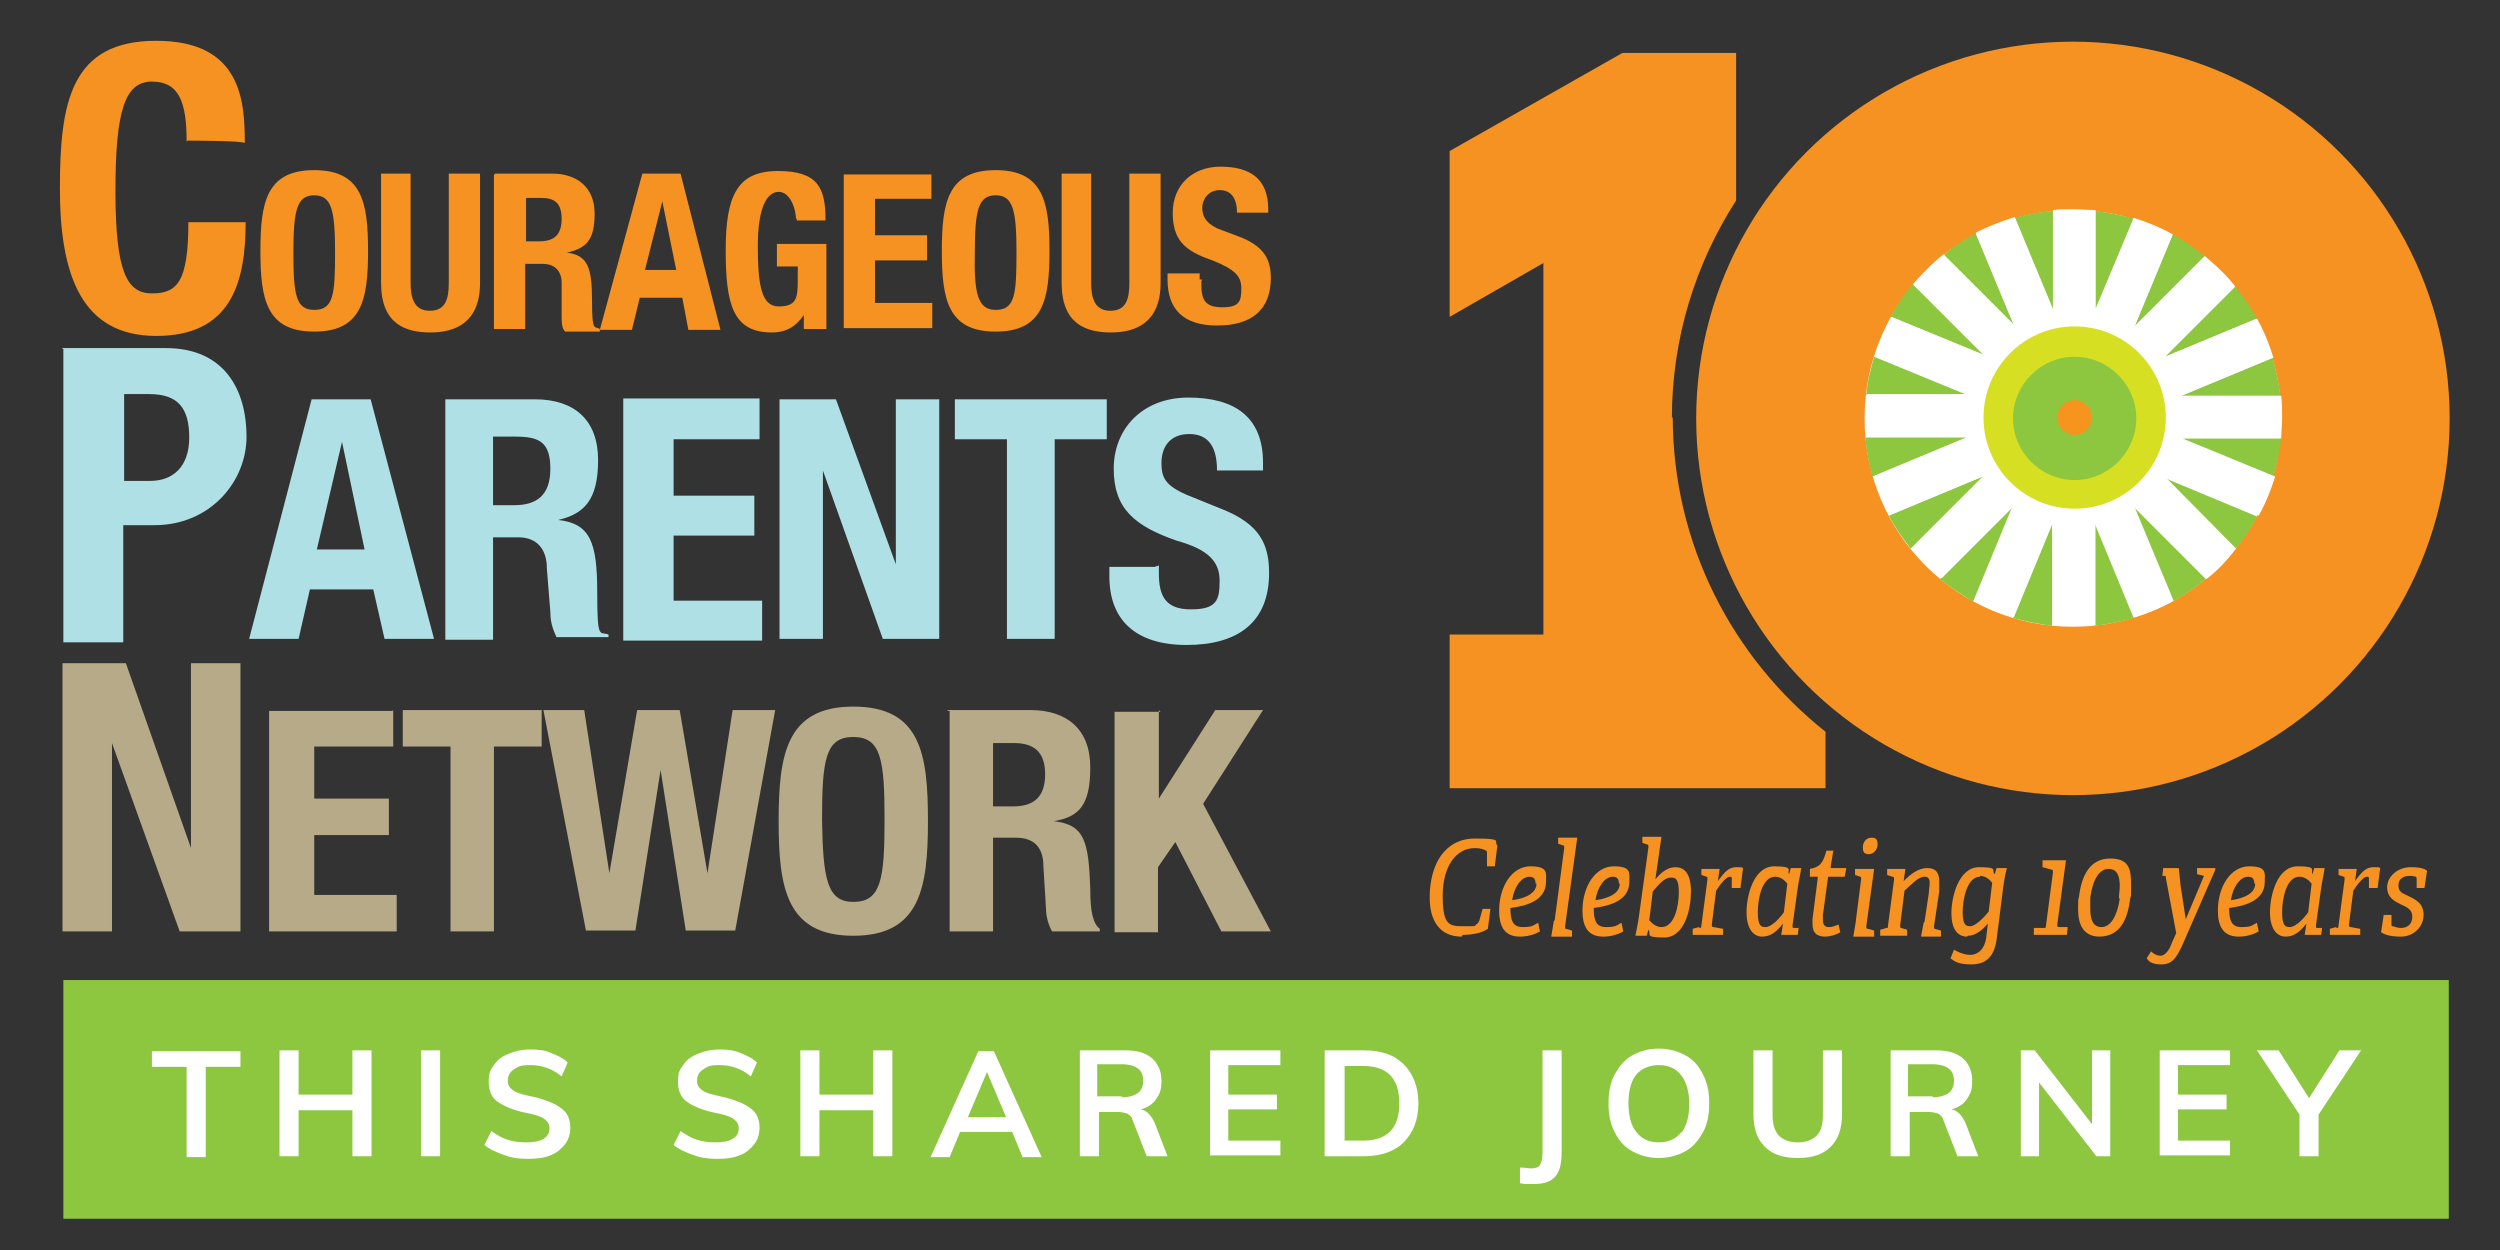 <?xml version="1.0" encoding="UTF-8"?>
<svg id="Layer_1" data-name="Layer 1" xmlns="http://www.w3.org/2000/svg" version="1.1" viewBox="0 0 288 144">
  <rect x="0" y="0" width="288" height="144" fill="#333333" stroke="none"/>
  <defs>
    <style>
      .cls-1 {
        fill: #8dc63f;
      }

      .cls-1, .cls-2, .cls-3, .cls-4, .cls-5, .cls-6, .cls-7, .cls-8 {
        stroke-width: 0px;
      }

      .cls-2 {
        fill: none;
      }

      .cls-3 {
        fill: #f7941d;
      }

      .cls-4 {
        fill: #afe0e5;
      }

      .cls-5 {
        fill: #b6aa89;
      }

      .cls-6 {
        fill: #d7df23;
      }

      .cls-7 {
        fill: #f59222;
      }

      .cls-8 {
        fill: #fff;
      }
    </style>
  </defs>
  <g>
    <path class="cls-7" d="M168.4,107.9c-2.6,0-3.7-1.9-3.7-4.5,0-3.9,1.8-6.8,5.2-6.8s2.1.3,2.6.8l-.3,2.4h-.9v-1.5c0-.2,0-.2-.1-.3-.3-.2-.8-.3-1.3-.3-2.1,0-3.7,2-3.7,5.5s.8,3.5,2.5,3.5,1,0,1.5-.3c0,0,.1-.1.2-.3l.4-1.4h.9l-.3,2.3c-.7.5-1.9.7-2.9.7Z"/>
    <path class="cls-7" d="M175.1,107.9c-1.8,0-2.4-1.2-2.4-3,0-2.8,1.5-5.1,3.6-5.1s1.8.8,1.8,1.8c0,2.3-2.6,2.8-4.1,3,0,1.3.2,2.2,1.4,2.2s1.2-.2,1.8-.5l.2,1c-.7.4-1.5.6-2.3.6ZM176.9,101.8c0-.5-.2-.8-.7-.8-1,0-1.8,1.3-2,2.7.8-.1,2.8-.5,2.8-1.9Z"/>
    <path class="cls-7" d="M179.1,106l1.1-8.3c0-.2,0-.3-.1-.3l-.6-.2v-.7h2.2l-1.4,10.2c0,.2,0,.3.1.3l.7.2v.7h-2.4c0,0,.3-1.8.3-1.8Z"/>
    <path class="cls-7" d="M184.7,107.9c-1.8,0-2.4-1.2-2.4-3,0-2.8,1.5-5.1,3.6-5.1s1.8.8,1.8,1.8c0,2.3-2.6,2.8-4.1,3,0,1.3.2,2.2,1.4,2.2s1.2-.2,1.8-.5l.2,1c-.7.4-1.5.6-2.3.6ZM186.5,101.8c0-.5-.2-.8-.7-.8-1,0-1.8,1.3-2,2.7.8-.1,2.8-.5,2.8-1.9Z"/>
    <path class="cls-7" d="M188.8,105.6l1.1-8c0-.2,0-.3-.1-.3l-.6-.2v-.7h2.2l-.7,4.9h0c.8-1,1.6-1.4,2.3-1.4,1.1,0,1.8.8,1.8,2.8s-.7,5.3-3.1,5.3-1.4-.4-1.8-.9h0s-.2.7-.2.7h-1.3c.1-.6.3-1.4.4-2.2ZM191.4,106.8c1.5,0,2-2.4,2-4s-.4-1.7-.9-1.7c-.8,0-1.4.8-2.1,1.6l-.4,3.3c.4.5.9.8,1.4.8Z"/>
    <path class="cls-7" d="M195.8,106.9c.1,0,.2,0,.2-.3l.7-5.3c0-.2,0-.3-.1-.3l-.6-.2v-.7h2.1l-.2,1.4h0c.8-1.1,1.3-1.6,2.1-1.6s.6,0,.8.1l-.3,2.3h-1c0,0,0-1.1,0-1.1,0-.1,0-.2-.2-.2s-.6.1-1.6,1.6l-.5,3.9c0,.2,0,.3.2.3l1.1.2v.7h-3.5v-.7c0,0,.7-.2.7-.2Z"/>
    <path class="cls-7" d="M205.4,106.4c-.7.9-1.4,1.5-2.4,1.5s-1.8-.9-1.8-2.8.8-5.3,3.2-5.3,1.4.5,1.7.9l.2-.7h1.2c-.1.8-.3,1.5-.4,2.3l-.6,4.3c0,.2,0,.3.1.3h.6c0,.1-.1.8-.1.8h-1.9l.2-1.3h0ZM204.5,101c-1.5,0-2,2.5-2,4.1s.4,1.7.9,1.7,1.3-.6,2.1-1.7l.4-3.3c-.3-.4-.8-.8-1.4-.8Z"/>
    <path class="cls-7" d="M210.3,107.9c-1.1,0-1.5-.5-1.5-1.5s0-.3,0-.5l.6-4.7c0,0,0-.2,0-.2h-.9v-.9c1.1-.2,1.5-.6,1.9-2.1h.8l-.3,1.8c0,.1,0,.2,0,.2h1.8l-.2,1h-1.9l-.6,4.4c0,.2,0,.4,0,.6,0,.5.2.8.7.8s.8-.2,1.1-.3l.2.9c-.5.3-1.2.5-1.8.5Z"/>
    <path class="cls-7" d="M213.8,106l.6-4.7c0-.2,0-.3-.1-.3l-.6-.2v-.7h2.2l-.9,6.6c0,.2,0,.3.2.3l.7.2v.7h-2.4c0,0,.3-1.8.3-1.8ZM214.6,97.6c0-.6.4-1.1,1-1.1s.7.3.7.8-.4,1.1-1,1.1-.7-.3-.7-.8Z"/>
    <path class="cls-7" d="M221.7,106.2l.5-3.3c0-.4.1-.9.1-1.2,0-.5-.2-.7-.6-.7-.7,0-1.4.8-2.3,1.6l-.5,4c0,.2,0,.3.1.3l.7.2v.7h-3.1v-.7c.1,0,.7-.2.7-.2.2,0,.2,0,.2-.3l.7-5.3c0-.2,0-.3-.2-.3l-.6-.2v-.7h2.1l-.2,1.4h0c.8-.8,1.7-1.5,2.7-1.5s1.4.5,1.4,1.6,0,.8,0,1.1l-.6,4c0,.2,0,.3.1.3l.7.2v.7h-2.3c0,0,.3-1.6.3-1.6Z"/>
    <path class="cls-7" d="M226.6,107.9c-1.1,0-1.8-.9-1.8-2.7s.8-5.3,3.2-5.3,1.3.4,1.8.8l.2-.7h1.2c-.2.7-.3,1.3-.4,2l-.8,6.3c-.3,2-1.3,2.8-2.9,2.8s-2-.4-2.4-.7l.4-1c.3.2,1.1.6,1.9.6s1.6-.6,1.8-1.9l.2-1.7h0c-.6.7-1.4,1.4-2.3,1.4ZM228.1,101c-1.5,0-2,2.6-2,4.1s.4,1.6.9,1.6,1.5-.9,2.1-1.7l.4-3.3c-.3-.4-.8-.8-1.4-.8Z"/>
    <path class="cls-7" d="M235.5,106.9c.1,0,.2,0,.2-.3l.8-6.1c0-.2,0-.3-.1-.3l-1.1-.3v-.8h2.7l-1,7.4c0,.2,0,.3.2.3h1c0,.1-.1.9-.1.9h-3.8v-.8c.1,0,1.3,0,1.3,0Z"/>
    <path class="cls-7" d="M241.9,107.9c-1.9,0-2.5-1.4-2.5-3.1s0-.9.1-1.5c.3-2.5,1.3-4.4,3.6-4.4s2.4,1.4,2.4,3.1,0,1-.1,1.5c-.3,2.5-1.2,4.4-3.6,4.4ZM244.1,103.5c0-.5.1-1,.1-1.4,0-1.2-.3-2-1.3-2s-1.8,1.1-2.1,3.3c0,.5,0,1,0,1.3,0,1.2.3,2.1,1.3,2.1s1.8-1.2,2.1-3.3Z"/>
    <path class="cls-7" d="M249.6,100.9h-.5c0-.1.1-.9.1-.9h1.8c0,0,.2,2,.2,2l.6,3.9h0l2.1-5-.8-.2v-.7h2.1v.2c0,0-3.8,8.7-3.8,8.7-.7,1.5-1.2,2.2-2.4,2.2s-1.5-.4-1.7-.7l.5-.8c.2.2.6.5,1.1.5s1-.6,1.3-1.5l.5-1.1-1.2-6.4c0-.2,0-.2-.2-.3Z"/>
    <path class="cls-7" d="M257.9,107.9c-1.8,0-2.4-1.2-2.4-3,0-2.8,1.5-5.1,3.6-5.1s1.8.8,1.8,1.8c0,2.3-2.6,2.8-4.1,3,0,1.3.2,2.2,1.4,2.2s1.2-.2,1.8-.5l.2,1c-.7.4-1.5.6-2.3.6ZM259.7,101.8c0-.5-.2-.8-.7-.8-1,0-1.8,1.3-2,2.7.8-.1,2.8-.5,2.8-1.9Z"/>
    <path class="cls-7" d="M265.7,106.4c-.7.9-1.4,1.5-2.4,1.5s-1.8-.9-1.8-2.8.8-5.3,3.2-5.3,1.4.5,1.7.9l.2-.7h1.2c-.1.8-.3,1.5-.4,2.3l-.6,4.3c0,.2,0,.3.1.3h.6c0,.1-.1.8-.1.8h-1.9l.2-1.3h0ZM264.9,101c-1.5,0-2,2.5-2,4.1s.4,1.7.9,1.7,1.3-.6,2.1-1.7l.4-3.3c-.3-.4-.8-.8-1.4-.8Z"/>
    <path class="cls-7" d="M269.2,106.9c.1,0,.2,0,.2-.3l.7-5.3c0-.2,0-.3-.1-.3l-.6-.2v-.7h2.1l-.2,1.4h0c.8-1.1,1.3-1.6,2.1-1.6s.6,0,.8.1l-.3,2.3h-1c0,0,0-1.1,0-1.1,0-.1,0-.2-.2-.2s-.6.1-1.6,1.6l-.5,3.9c0,.2,0,.3.2.3l1.1.2v.7h-3.5v-.7c0,0,.7-.2.7-.2Z"/>
    <path class="cls-7" d="M278.4,101c-.2,0-.4-.1-.8-.1-.7,0-1.3.3-1.3,1.1s.5.9,1.1,1.2c.8.4,1.8.8,1.8,2.2s-1.2,2.5-2.6,2.5-2-.3-2.3-.5l.3-2h.9c0,0,0,1.1,0,1.1,0,.1,0,.2.1.2.2,0,.5.2,1,.2.8,0,1.3-.5,1.3-1.3s-.6-1.1-1.3-1.4c-.8-.4-1.6-.8-1.6-2s1.2-2.3,2.7-2.3,1.7.3,1.9.4l-.3,2h-.9c0,0,0-1,0-1,0-.2,0-.2-.1-.3Z"/>
  </g>
  <g>
    <path class="cls-5" d="M14.5,76.4l7.5,21.3v-21.3h5.7v30.9h-7l-7.8-21.7v21.7h-5.7v-30.9h7.3,0ZM45.3,81.8v4.2h-9.1v6h8.6v4.2h-8.6v6.9h9.5v4.2h-14.7v-25.4h14.2ZM62.4,81.8v4.2h-5.5v21.3h-5v-21.3h-5.5v-4.2h16,0Z"/>
    <path class="cls-5" d="M62.4,81.8h4.9l2.9,18.8,3.2-18.8h4.9l3.2,18.8,2.9-18.8h4.9l-4.6,25.4h-5.7l-2.9-18.5-2.9,18.5h-5.7l-4.9-25.4ZM98.3,81.4c7.8,0,8.6,5.5,8.6,13.2s-.9,13.2-8.6,13.2-8.6-5.5-8.6-13.2.9-13.2,8.6-13.2ZM98.3,103.9c3.2,0,3.6-2.6,3.6-9.5s-.4-9.5-3.6-9.5-3.6,2.6-3.6,9.5c.1,6.9.6,9.5,3.6,9.5ZM109.2,81.8h9.5c4.2,0,6.9,2.2,6.9,6.6s-1.3,5.7-4.2,6.2c3.6.4,4,2.4,4.2,7.8,0,2.6.3,4,1.1,4.6v.3h-5.5c-.4-.7-.7-1.7-.7-2.6l-.3-4.9c0-2-.9-3.3-3.2-3.3h-2.6v10.8h-5v-25.4h-.3,0ZM114.5,92.9h2.2c2.4,0,3.7-1.1,3.7-3.7s-1.3-3.6-3.6-3.6h-2.4v7.3h.1ZM133.5,81.8v10.2l6.5-10.2h5.5l-6.9,10.8,7.8,14.7h-5.7l-5.3-10.3-2,2.9v7.5h-5v-25.4h5.3Z"/>
  </g>
  <path class="cls-4" d="M7.2,40.1h11.9c6.9,0,9.3,5,9.3,10.2s-4.2,10.2-10.6,10.2h-3.6v13.5h-6.9v-33.8h-.1ZM14.1,55.4h3.2c2.6,0,4.5-1.6,4.5-5s-1.3-5-4.6-5h-2.9v10.1h-.1ZM35.8,46h6.9l7.3,27.6h-5.7l-1.3-5.7h-7.3l-1.3,5.7h-5.7l7.2-27.6ZM36.5,63.3h5.5l-2.6-12.4-2.9,12.4ZM51.3,46h10.3c4.6,0,7.3,2.4,7.3,7s-1.6,6.2-4.6,6.9c3.7.4,4.5,2.6,4.5,8.3s.3,4.5,1.3,4.9v.3h-6c-.4-.9-.7-1.7-.7-2.9l-.4-5c0-2.2-1.1-3.6-3.3-3.6h-2.9v11.8h-5.5v-27.7h0ZM56.8,58.2h2.4c2.6,0,4.2-1.1,4.2-4.2s-1.3-3.7-4-3.7h-2.6v7.9h0ZM87.5,46v4.6h-9.9v6.5h9.3v4.6h-9.3v7.5h10.2v4.6h-16v-27.9h15.7ZM96.3,46l6.9,19v-19h5v27.6h-6.5l-6.9-19.4v19.4h-5v-27.6h6.5ZM127.5,46v4.6h-6v23h-5.5v-23h-6v-4.6h17.5ZM133.5,65.1v.9c0,2.6.7,4.2,3.7,4.2s3.3-1.1,3.3-3.3-1.3-3.6-4.9-4.6c-4.9-1.7-7.3-3.7-7.3-8.3s3.3-8.2,8.6-8.2,8.6,2.2,8.6,7.5v.9h-5.3c0-2.6-.9-4.2-3.2-4.2s-3.2,1.6-3.2,3.3.4,2.6,2.9,3.7l4.2,1.7c4.2,1.7,5.3,4,5.3,7.3,0,5.7-3.6,8.3-9.5,8.3s-8.9-2.9-8.9-7.9v-1.1h5.3c0-.1.3-.1.3-.1Z"/>
  <g>
    <path class="cls-7" d="M36.2,19.6c5.5,0,6.2,3.7,6.2,9.3s-.7,9.3-6.2,9.3-6.2-3.7-6.2-9.3.7-9.3,6.2-9.3h0ZM36.2,35.7c2.2,0,2.4-1.7,2.4-6.6s-.4-6.6-2.4-6.6-2.4,1.7-2.4,6.6.3,6.6,2.4,6.6ZM47.3,20v12.6c0,1.7.4,3.2,2.2,3.2s2.2-1.3,2.2-3.2v-12.6h3.6v12.6c0,4.6-2.9,5.7-5.7,5.7s-5.7-.9-5.7-5.7v-12.6h3.6ZM57,20h6.6c2.9,0,4.9,1.6,4.9,4.6s-.9,4-3.2,4.5c2.4.3,2.9,1.7,2.9,5.5s.3,2.9.9,3.3v.3h-4c-.4-.4-.4-1.1-.4-2v-3.6c0-1.3-.7-2.2-2.2-2.2h-2v7.5h-3.6v-17.8h.1ZM60.5,27.8h1.6c1.7,0,2.6-.7,2.6-2.6s-.9-2.4-2.4-2.4h-1.7v5h0Z"/>
    <path class="cls-7" d="M73.9,20h4.5l4.6,18h-3.7l-.7-3.7h-4.9l-.9,3.7h-3.7l4.9-18ZM74.3,31.1h3.6l-1.6-7.9-2,7.9ZM91.7,25.3c0-1.3-.7-3.2-2-3.2s-2.4,1.7-2.4,6.2.4,7,2.4,7,2.2-.9,2.2-2.9v-1.7h-2.4v-2.6h5.7v9.8h-2.6v-1.6c-.9,1.3-2,2-3.7,2-4.5,0-5.3-3.3-5.3-9.5s1.3-9.1,6-9.1,5.5,2,5.5,5.7h-3.3v-.3h0ZM107.3,20v2.9h-6.5v4.2h6v2.9h-6v4.9h6.6v2.9h-10.2v-17.7h10.1ZM114.7,19.6c5.5,0,6.2,3.7,6.2,9.3s-.7,9.3-6.2,9.3-6.2-3.7-6.2-9.3.7-9.3,6.2-9.3h0ZM114.7,35.7c2.2,0,2.4-1.7,2.4-6.6s-.4-6.6-2.4-6.6-2.4,1.7-2.4,6.6c-.1,4.6.3,6.6,2.4,6.6ZM125.7,20v12.6c0,1.7.4,3.2,2.2,3.2s2.2-1.3,2.2-3.2v-12.6h3.6v12.6c0,4.6-2.9,5.7-5.7,5.7s-5.7-.9-5.7-5.7v-12.6h3.6ZM138.4,32.4v.4c0,1.7.4,2.6,2.4,2.6s2.2-.7,2.2-2.2-.9-2.2-3.3-3.2c-3.3-1.1-4.6-2.4-4.6-5.5s2.2-5.3,5.5-5.3,5.5,1.3,5.5,4.9v.4h-3.6c0-1.7-.7-2.6-2-2.6s-2,1.1-2,2,.3,1.7,1.7,2.4l2.9,1.1c2.6,1.1,3.3,2.6,3.3,4.6,0,3.7-2.2,5.5-6.2,5.5s-5.7-2-5.7-5.3v-.7h3.7v.7h.3ZM21.5,16.3c0-4.6-.9-6.9-4-6.9s-4.2,3.3-4.2,12.6,1.3,11.8,4.2,11.8,4.2-1.3,4.2-8.2h6.6c0,7-1.7,13.1-10.3,13.1s-11.1-7-11.1-17,1.3-17,11.1-17,10.2,6.9,10.2,11.8c.1-.3-6.6-.3-6.6-.3h0Z"/>
  </g>
  <path class="cls-7" d="M192.6,48.2c0-9.2,2.7-17.8,7.4-25.1V6.1h-13.1l-19.9,11.3v19.1l10.8-6.2v42.8h-10.8v17.7h43.3v-6.5c-10.7-8.5-17.6-21.6-17.6-36.3Z"/>
  <circle class="cls-7" cx="238.8" cy="48.2" r="43.4"/>
  <circle class="cls-8" cx="238.8" cy="48.2" r="24"/>
  <g>
    <g>
      <path class="cls-1" d="M227.6,26.9c-1.3.7-2.6,1.5-3.7,2.5l8.1,8.1-4.4-10.6Z"/>
      <path class="cls-1" d="M220.3,32.8c-1,1.2-1.8,2.4-2.5,3.7l10.7,4.4-8.2-8.2Z"/>
      <path class="cls-1" d="M215.9,41.1c-.4,1.4-.8,2.9-.9,4.4h11.6s-10.7-4.4-10.7-4.4Z"/>
      <path class="cls-1" d="M214.9,50.4c.1,1.5.4,3,.8,4.5l10.8-4.5h-11.7Z"/>
      <path class="cls-1" d="M245.8,25.2c-1.4-.4-2.9-.7-4.4-.9v11.4s4.4-10.5,4.4-10.5Z"/>
      <path class="cls-1" d="M260,36.7c-.7-1.3-1.6-2.6-2.5-3.7l-8.1,8.1,10.6-4.4Z"/>
      <path class="cls-1" d="M217.6,59.4c.7,1.4,1.6,2.6,2.5,3.8l8.3-8.3-10.8,4.5Z"/>
      <path class="cls-1" d="M262.7,45.6c-.2-1.5-.5-3-.9-4.4l-10.6,4.4h11.5Z"/>
      <path class="cls-1" d="M254,29.5c-1.2-.9-2.4-1.8-3.7-2.5l-4.4,10.6,8.1-8.1Z"/>
      <path class="cls-1" d="M236.5,24.3c-1.5.1-3,.4-4.4.8l4.4,10.6v-11.4Z"/>
      <path class="cls-1" d="M250.3,69.3c1.3-.7,2.6-1.6,3.8-2.6l-8.3-8.3,4.5,10.8Z"/>
      <path class="cls-1" d="M241.3,72.1c1.6-.2,3.1-.5,4.5-.9l-4.5-10.9v11.8Z"/>
      <path class="cls-1" d="M257.5,63.3c1-1.2,1.8-2.4,2.5-3.8l-10.8-4.5,8.2,8.3Z"/>
      <path class="cls-1" d="M231.9,71.2c1.5.4,3,.7,4.5.9v-11.8s-4.5,10.9-4.5,10.9Z"/>
      <path class="cls-1" d="M223.5,66.7c1.2,1,2.5,1.8,3.8,2.6l4.5-10.9-8.3,8.3Z"/>
      <path class="cls-1" d="M251.2,50.5l10.7,4.4c.4-1.4.7-2.9.9-4.4h-11.6Z"/>
      <path class="cls-8" d="M262.8,50.5c0-.8.1-1.6.1-2.3s0-1.7-.1-2.6h-11.5s10.6-4.4,10.6-4.4c-.5-1.6-1.1-3.1-1.9-4.5l-10.6,4.4,8.1-8.1c-1-1.3-2.2-2.4-3.5-3.5l-8.1,8.1,4.4-10.6c-1.4-.8-2.9-1.4-4.5-1.9l-4.4,10.5v-11.4c-.8,0-1.7-.1-2.6-.1s-1.6,0-2.3.1v11.4s-4.4-10.6-4.4-10.6c-1.6.5-3.1,1.1-4.5,1.8l4.4,10.6-8.1-8.1c-1.3,1-2.4,2.2-3.5,3.4l8.2,8.2-10.7-4.4c-.8,1.4-1.4,2.9-1.9,4.5l10.7,4.4h-11.6c0,.9-.1,1.8-.1,2.7s0,1.5.1,2.2h11.7s-10.8,4.5-10.8,4.5c.5,1.6,1.1,3.1,1.8,4.5l10.8-4.5-8.3,8.3c1,1.3,2.2,2.4,3.4,3.5l8.3-8.3-4.5,10.9c1.4.8,2.9,1.4,4.5,1.9l4.5-10.9v11.8c.8,0,1.6.1,2.5.1s1.6,0,2.4-.1v-11.8s4.5,10.9,4.5,10.9c1.6-.5,3.1-1.1,4.5-1.9l-4.5-10.8,8.3,8.3c1.3-1,2.4-2.2,3.4-3.5l-8.2-8.3,10.8,4.5c.8-1.4,1.4-2.9,1.9-4.5l-10.7-4.4h11.6ZM238.9,58.8c-6,0-10.8-4.8-10.8-10.8s4.8-10.8,10.8-10.8,10.8,4.8,10.8,10.8-4.8,10.8-10.8,10.8Z"/>
    </g>
    <path class="cls-6" d="M239,37.6c-5.8,0-10.5,4.7-10.5,10.5s4.7,10.5,10.5,10.5,10.5-4.7,10.5-10.5-4.7-10.5-10.5-10.5ZM239,54.3c-3.4,0-6.2-2.8-6.2-6.2s2.8-6.2,6.2-6.2,6.2,2.8,6.2,6.2-2.8,6.2-6.2,6.2Z"/>
    <path class="cls-1" d="M239,41.1c-3.9,0-7.1,3.2-7.1,7.1s3.2,7.1,7.1,7.1,7.1-3.2,7.1-7.1-3.2-7.1-7.1-7.1Z"/>
    <path class="cls-3" d="M239,46.1c-1.1,0-2,.9-2,2s.9,2,2,2,2-.9,2-2-.9-2-2-2Z"/>
  </g>
  <rect class="cls-1" x="7.3" y="112.9" width="274.8" height="27.5"/>
  <g>
    <path class="cls-8" d="M21.5,122.9h-4v-1.8h10.2v1.8h-4v10.4h-2.2v-10.4Z"/>
    <path class="cls-8" d="M42.8,121v12.2h-2.2v-5.3h-6.2v5.3h-2.2v-12.2h2.2v5.1h6.2v-5.1h2.2Z"/>
    <path class="cls-8" d="M48.5,121h2.2v12.2h-2.2v-12.2Z"/>
    <path class="cls-8" d="M57.9,133c-.8-.3-1.5-.6-2.1-1.1l.8-1.6c.6.4,1.2.8,1.9,1,.6.2,1.3.3,2.1.3s1.5-.1,2-.4c.5-.3.7-.7.7-1.2s-.2-.8-.6-1.1-1.1-.5-2.1-.7c-1.5-.3-2.6-.8-3.3-1.3-.7-.5-1-1.3-1-2.3s.2-1.4.6-1.9c.4-.6.9-1,1.7-1.3.7-.3,1.5-.5,2.5-.5s1.7.1,2.4.4,1.4.6,1.9,1.1l-.7,1.6c-1.1-.9-2.3-1.3-3.6-1.3s-1.4.2-1.9.5c-.5.3-.7.8-.7,1.3s.2.8.6,1.1c.4.3,1.1.5,2.1.7,1,.2,1.8.5,2.5.8.6.3,1.1.6,1.5,1.1.3.4.5,1,.5,1.7s-.2,1.4-.6,1.9c-.4.5-.9,1-1.7,1.3-.7.3-1.6.4-2.6.4s-1.8-.1-2.6-.4Z"/>
    <path class="cls-8" d="M79.7,133c-.8-.3-1.5-.6-2.1-1.1l.8-1.6c.6.4,1.2.8,1.9,1,.6.2,1.3.3,2.1.3s1.5-.1,2-.4c.5-.3.7-.7.7-1.2s-.2-.8-.6-1.1-1.1-.5-2.1-.7c-1.5-.3-2.6-.8-3.3-1.3-.7-.5-1-1.3-1-2.3s.2-1.4.6-1.9c.4-.6.9-1,1.7-1.3.7-.3,1.5-.5,2.5-.5s1.7.1,2.4.4,1.4.6,1.9,1.1l-.7,1.6c-1.1-.9-2.3-1.3-3.6-1.3s-1.4.2-1.9.5c-.5.3-.7.8-.7,1.3s.2.8.6,1.1c.4.3,1.1.5,2.1.7,1,.2,1.8.5,2.5.8.6.3,1.1.6,1.5,1.1.3.4.5,1,.5,1.7s-.2,1.4-.6,1.9c-.4.5-.9,1-1.7,1.3-.7.3-1.6.4-2.6.4s-1.8-.1-2.6-.4Z"/>
    <path class="cls-8" d="M102.8,121v12.2h-2.2v-5.3h-6.2v5.3h-2.2v-12.2h2.2v5.1h6.2v-5.1h2.2Z"/>
    <path class="cls-8" d="M116.6,130.4h-6l-1.2,2.9h-2.2l5.5-12.2h1.8l5.5,12.2h-2.2l-1.2-2.9ZM115.9,128.7l-2.2-5.2-2.2,5.2h4.5Z"/>
    <path class="cls-8" d="M134.4,133.2h-2.3l-1.6-4.1c-.1-.4-.3-.6-.6-.8-.3-.1-.7-.2-1.1-.2h-2.2v5.1h-2.2v-12.2h5.2c1.4,0,2.4.3,3.1.9s1.1,1.5,1.1,2.6-.2,1.5-.6,2.1c-.4.6-1,1-1.8,1.2.7.1,1.2.7,1.6,1.5l1.5,3.9ZM129.3,126.4c.8,0,1.4-.2,1.8-.5.4-.3.6-.8.6-1.4s-.2-1.1-.6-1.4c-.4-.3-1-.5-1.9-.5h-2.8v3.7h2.8Z"/>
    <path class="cls-8" d="M139.4,121h8.1v1.7h-6v3.4h5.6v1.7h-5.6v3.6h6v1.7h-8.1v-12.2Z"/>
    <path class="cls-8" d="M152.6,121h4.5c2,0,3.5.5,4.6,1.6,1.1,1.1,1.7,2.6,1.7,4.5s-.6,3.4-1.7,4.5c-1.1,1.1-2.7,1.6-4.6,1.6h-4.5v-12.2ZM157,131.4c2.8,0,4.2-1.4,4.2-4.3s-1.4-4.3-4.2-4.3h-2.1v8.6h2.1Z"/>
    <path class="cls-8" d="M175.1,134.5c.6,0,1,.1,1.2.1.6,0,.9-.1,1.1-.4.2-.3.3-.8.3-1.5v-11.7h2.2v11.7c0,1.3-.2,2.2-.7,2.8-.5.6-1.3.9-2.5.9s-1.1,0-1.6-.1v-1.8Z"/>
    <path class="cls-8" d="M188,132.6c-.9-.5-1.5-1.2-2-2.2-.5-.9-.7-2.1-.7-3.3s.2-2.4.7-3.3,1.1-1.7,2-2.2c.9-.5,1.9-.8,3.1-.8s2.2.3,3.1.8c.9.5,1.5,1.2,2,2.2s.7,2,.7,3.3-.2,2.4-.7,3.3c-.5.9-1.1,1.7-2,2.2s-1.9.8-3.1.8-2.2-.3-3.1-.8ZM193.7,130.5c.6-.8.9-1.9.9-3.3s-.3-2.5-.9-3.3c-.6-.8-1.5-1.2-2.6-1.2s-2,.4-2.6,1.1-.9,1.9-.9,3.3.3,2.6.9,3.3c.6.8,1.5,1.2,2.6,1.2s2-.4,2.6-1.2Z"/>
    <path class="cls-8" d="M203.3,132.1c-.9-.9-1.3-2.1-1.3-3.8v-7.3h2.2v7.4c0,1.1.2,1.8.7,2.4.5.5,1.2.8,2.2.8s1.7-.3,2.2-.8.7-1.3.7-2.4v-7.4h2.2v7.3c0,1.7-.4,2.9-1.3,3.8-.9.9-2.1,1.3-3.8,1.3s-2.9-.4-3.8-1.3Z"/>
    <path class="cls-8" d="M227.8,133.2h-2.3l-1.6-4.1c-.1-.4-.3-.6-.6-.8-.3-.1-.7-.2-1.1-.2h-2.2v5.1h-2.2v-12.2h5.2c1.4,0,2.4.3,3.1.9s1.1,1.5,1.1,2.6-.2,1.5-.6,2.1c-.4.6-1,1-1.8,1.2.7.1,1.2.7,1.6,1.5l1.5,3.9ZM222.7,126.4c.8,0,1.4-.2,1.8-.5.4-.3.6-.8.6-1.4s-.2-1.1-.6-1.4c-.4-.3-1-.5-1.9-.5h-2.8v3.7h2.8Z"/>
    <path class="cls-8" d="M243.1,121v12.2h-1.6l-6.6-8.5v8.5h-2.1v-12.2h1.6l6.6,8.5v-8.5h2.1Z"/>
    <path class="cls-8" d="M248.8,121h8.1v1.7h-6v3.4h5.6v1.7h-5.6v3.6h6v1.7h-8.1v-12.2Z"/>
    <path class="cls-8" d="M267.1,128.4v4.8h-2.2v-4.8l-4.9-7.4h2.5l3.5,5.5,3.5-5.5h2.5l-4.9,7.4Z"/>
  </g>
  <rect class="cls-2" x="0" y="0" width="288" height="144"/>
</svg>